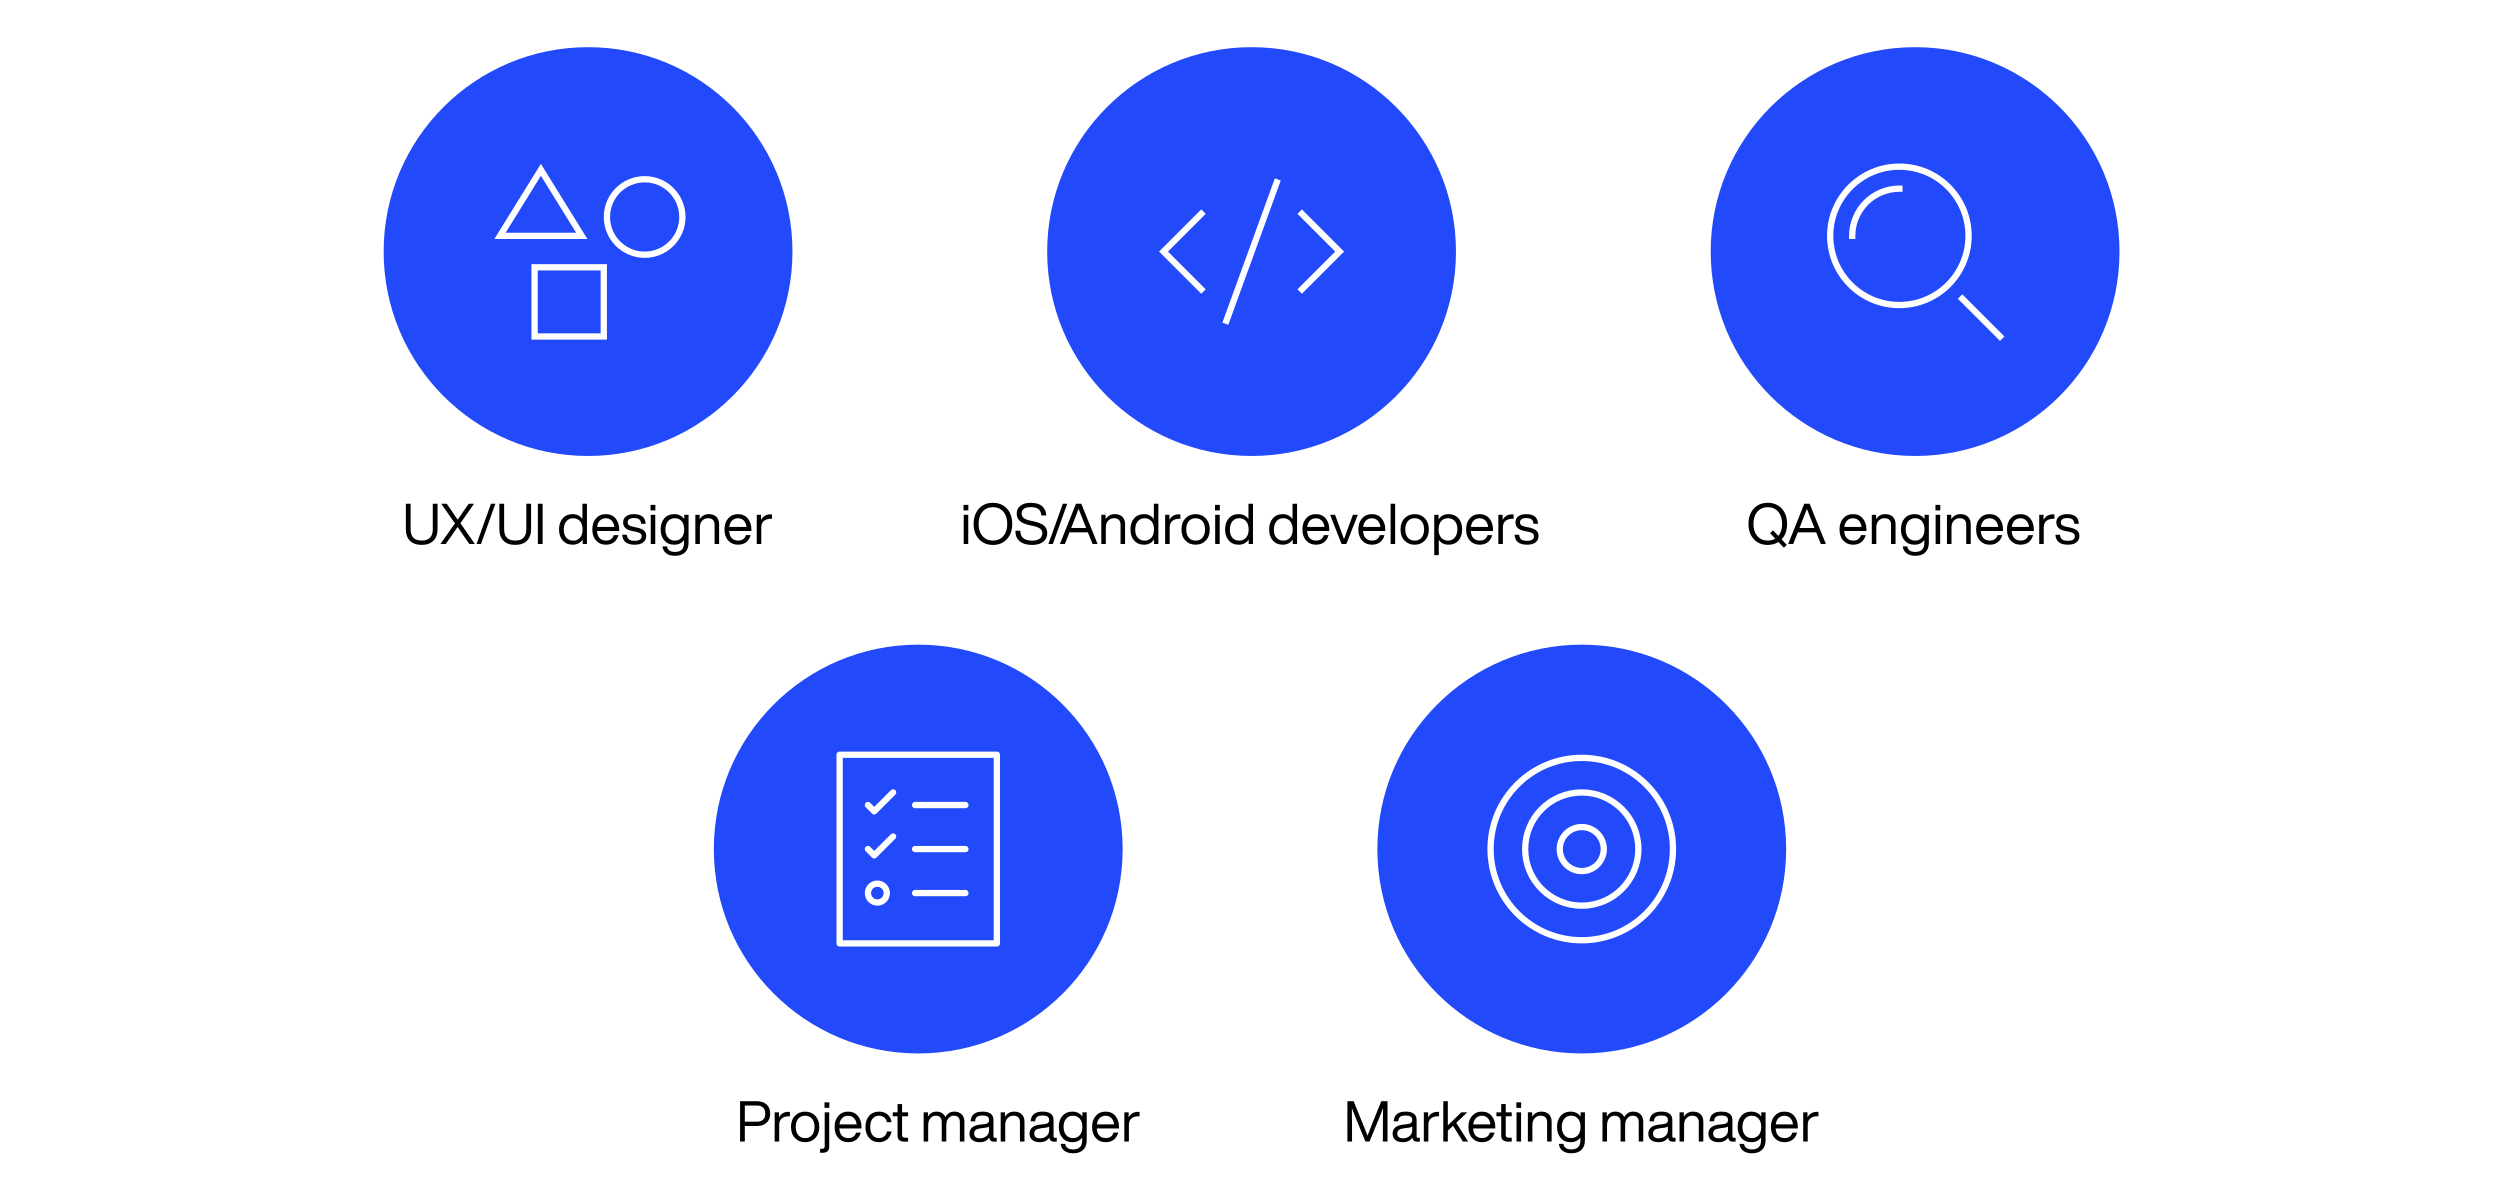 <svg width="795" height="379" viewBox="0 0 795 379" fill="none" xmlns="http://www.w3.org/2000/svg">
<rect width="795" height="379" fill="white"/>
<circle cx="609" cy="80" r="65" fill="#224AFA"/>
<path d="M636 107L624 95" stroke="white" stroke-width="2" stroke-miterlimit="10" stroke-linecap="square"/>
<path d="M604 97C616.15 97 626 87.15 626 75C626 62.85 616.15 53 604 53C591.85 53 582 62.85 582 75C582 87.15 591.85 97 604 97Z" stroke="white" stroke-width="2" stroke-miterlimit="10" stroke-linecap="square"/>
<path d="M589 75C589 71.022 590.58 67.206 593.393 64.393C596.206 61.58 600.022 60 604 60" stroke="white" stroke-width="2" stroke-miterlimit="10" stroke-linecap="square"/>
<circle cx="398" cy="80" r="65" fill="#224AFA"/>
<path d="M382 68L370 80L382 92" stroke="white" stroke-width="2" stroke-miterlimit="10" stroke-linecap="square"/>
<path d="M414 68L426 80L414 92" stroke="white" stroke-width="2" stroke-miterlimit="10" stroke-linecap="square"/>
<path d="M390 102L406 58" stroke="white" stroke-width="2" stroke-miterlimit="10" stroke-linecap="square"/>
<circle cx="187" cy="80" r="65" fill="#224AFA"/>
<path d="M205 81C211.627 81 217 75.627 217 69C217 62.373 211.627 57 205 57C198.373 57 193 62.373 193 69C193 75.627 198.373 81 205 81Z" stroke="white" stroke-width="2" stroke-miterlimit="10" stroke-linecap="square"/>
<path d="M192 85H170V107H192V85Z" stroke="white" stroke-width="2" stroke-miterlimit="10" stroke-linecap="square"/>
<path d="M159 75L172 54L185 75H159Z" stroke="white" stroke-width="2" stroke-miterlimit="10" stroke-linecap="square"/>
<circle cx="503" cy="270" r="65" fill="#224AFA"/>
<path d="M503 299C519.016 299 532 286.016 532 270C532 253.984 519.016 241 503 241C486.984 241 474 253.984 474 270C474 286.016 486.984 299 503 299Z" stroke="white" stroke-width="2" stroke-miterlimit="10" stroke-linecap="square"/>
<path d="M503 277C506.866 277 510 273.866 510 270C510 266.134 506.866 263 503 263C499.134 263 496 266.134 496 270C496 273.866 499.134 277 503 277Z" stroke="white" stroke-width="2" stroke-miterlimit="10" stroke-linecap="square"/>
<path d="M503 288C512.941 288 521 279.941 521 270C521 260.059 512.941 252 503 252C493.059 252 485 260.059 485 270C485 279.941 493.059 288 503 288Z" stroke="white" stroke-width="2" stroke-miterlimit="10" stroke-linecap="square"/>
<circle cx="292" cy="270" r="65" fill="#224AFA"/>
<path d="M317 240H267V300H317V240Z" stroke="white" stroke-width="2" stroke-miterlimit="10" stroke-linecap="round" stroke-linejoin="round"/>
<path d="M291 256H307" stroke="white" stroke-width="2" stroke-miterlimit="10" stroke-linecap="round" stroke-linejoin="round"/>
<path d="M276 256L278 258L284 252" stroke="white" stroke-width="2" stroke-miterlimit="10" stroke-linecap="round" stroke-linejoin="round"/>
<path d="M291 270H307" stroke="white" stroke-width="2" stroke-miterlimit="10" stroke-linecap="round" stroke-linejoin="round"/>
<path d="M276 270L278 272L284 266" stroke="white" stroke-width="2" stroke-miterlimit="10" stroke-linecap="round" stroke-linejoin="round"/>
<path d="M291 284H307" stroke="white" stroke-width="2" stroke-miterlimit="10" stroke-linecap="round" stroke-linejoin="round"/>
<path d="M279 287C280.657 287 282 285.657 282 284C282 282.343 280.657 281 279 281C277.343 281 276 282.343 276 284C276 285.657 277.343 287 279 287Z" stroke="white" stroke-width="2" stroke-miterlimit="10" stroke-linecap="round" stroke-linejoin="round"/>
<path d="M137.825 171.956C138.689 171.092 139.139 169.85 139.139 168.248V160.184H137.627V168.248C137.627 170.696 136.439 171.902 134.099 171.902C131.741 171.902 130.571 170.696 130.571 168.248V160.184H129.059V168.248C129.059 169.85 129.491 171.092 130.373 171.956C131.237 172.838 132.479 173.27 134.099 173.27C135.701 173.27 136.943 172.838 137.825 171.956ZM150.756 160.184H149.064L147.3 162.704C146.49 163.856 145.896 164.72 145.536 165.278C145.14 164.666 144.564 163.802 143.808 162.722L142.062 160.184H140.298L144.672 166.43L140.046 173H141.738L143.682 170.228C144.546 168.968 145.158 168.086 145.518 167.564C146.436 168.932 147.048 169.832 147.336 170.228L149.244 173H151.008L146.418 166.376L150.756 160.184ZM152.946 173L157.536 160.184H156.132L151.542 173H152.946ZM167.568 171.956C168.432 171.092 168.882 169.85 168.882 168.248V160.184H167.37V168.248C167.37 170.696 166.182 171.902 163.842 171.902C161.484 171.902 160.314 170.696 160.314 168.248V160.184H158.802V168.248C158.802 169.85 159.234 171.092 160.116 171.956C160.98 172.838 162.222 173.27 163.842 173.27C165.444 173.27 166.686 172.838 167.568 171.956ZM172.552 173V160.184H171.04V173H172.552ZM185.211 165.044C184.455 164.018 183.429 163.496 182.097 163.496C180.765 163.496 179.721 163.946 178.965 164.81C178.173 165.692 177.777 166.88 177.777 168.356C177.777 169.832 178.173 171.002 178.965 171.884C179.739 172.784 180.783 173.216 182.097 173.216C183.465 173.216 184.527 172.676 185.283 171.56V173H186.651V160.184H185.211V165.044ZM180.099 171.002C179.559 170.39 179.289 169.544 179.289 168.428C179.289 167.312 179.559 166.43 180.099 165.782C180.639 165.134 181.377 164.792 182.277 164.792C183.177 164.792 183.915 165.116 184.455 165.746C184.995 166.394 185.265 167.258 185.265 168.356C185.265 169.472 184.995 170.354 184.455 170.966C183.915 171.614 183.177 171.92 182.277 171.92C181.359 171.92 180.639 171.614 180.099 171.002ZM196.909 168.356C196.909 166.97 196.531 165.818 195.775 164.882C195.019 163.964 193.975 163.496 192.643 163.496C191.347 163.496 190.321 163.946 189.547 164.828C188.755 165.728 188.359 166.898 188.359 168.356C188.359 169.85 188.755 171.038 189.565 171.902C190.357 172.784 191.383 173.216 192.679 173.216C193.723 173.216 194.587 172.946 195.271 172.406C195.955 171.866 196.423 171.11 196.675 170.174H195.181C194.821 171.326 193.993 171.902 192.715 171.902C191.851 171.902 191.185 171.65 190.699 171.146C190.195 170.642 189.925 169.868 189.853 168.86H196.909V168.356ZM192.643 164.81C193.417 164.81 194.047 165.08 194.533 165.584C195.001 166.088 195.289 166.754 195.361 167.564H189.889C189.997 166.682 190.303 165.998 190.789 165.53C191.257 165.062 191.887 164.81 192.643 164.81ZM201.806 173.216C202.958 173.216 203.858 172.982 204.506 172.496C205.154 172.01 205.496 171.326 205.496 170.444C205.496 169.688 205.244 169.112 204.74 168.68C204.236 168.266 203.426 167.942 202.292 167.708L201.464 167.546C200.78 167.402 200.312 167.24 200.024 167.024C199.736 166.826 199.592 166.52 199.592 166.106C199.592 165.674 199.754 165.35 200.096 165.098C200.42 164.864 200.906 164.738 201.536 164.738C202.31 164.738 202.886 164.882 203.264 165.152C203.624 165.44 203.84 165.908 203.876 166.574H205.316C205.244 164.522 203.984 163.496 201.536 163.496C200.492 163.496 199.664 163.748 199.052 164.216C198.44 164.684 198.152 165.332 198.152 166.124C198.152 167.6 199.106 168.5 201.05 168.86L201.914 169.022C202.706 169.184 203.264 169.364 203.57 169.58C203.876 169.796 204.038 170.12 204.038 170.534C204.038 171.506 203.282 171.974 201.806 171.974C200.978 171.974 200.384 171.83 200.006 171.542C199.628 171.254 199.394 170.75 199.322 170.048H197.864C198.008 172.172 199.322 173.216 201.806 173.216ZM208.409 162.308V160.544H206.879V162.308H208.409ZM208.373 173V163.712H206.933V173H208.373ZM217.592 165.062C216.836 164.018 215.774 163.496 214.406 163.496C213.074 163.496 212.03 163.946 211.274 164.81C210.482 165.692 210.086 166.88 210.086 168.356C210.086 169.832 210.482 171.002 211.274 171.884C212.048 172.784 213.092 173.216 214.406 173.216C215.738 173.216 216.782 172.73 217.52 171.74V172.64C217.52 174.566 216.548 175.52 214.64 175.52C213.128 175.52 212.3 174.944 212.12 173.756H210.68C210.77 174.692 211.166 175.43 211.868 175.952C212.552 176.492 213.488 176.744 214.64 176.744C216.026 176.744 217.088 176.384 217.844 175.646C218.582 174.926 218.96 173.918 218.96 172.64V163.712H217.592V165.062ZM214.586 171.92C213.686 171.92 212.948 171.596 212.408 170.948C211.868 170.3 211.598 169.436 211.598 168.356C211.598 167.276 211.868 166.412 212.408 165.764C212.948 165.116 213.686 164.792 214.586 164.792C215.486 164.792 216.224 165.116 216.764 165.746C217.304 166.394 217.574 167.258 217.574 168.356C217.574 169.472 217.304 170.336 216.764 170.966C216.224 171.614 215.486 171.92 214.586 171.92ZM225.402 163.496C224.16 163.496 223.188 164.036 222.486 165.098V163.712H221.118V173H222.558V167.744C222.558 166.79 222.81 166.052 223.332 165.548C223.836 165.044 224.43 164.792 225.114 164.792C226.518 164.792 227.238 165.494 227.238 166.862V173H228.678V166.718C228.678 165.71 228.39 164.918 227.814 164.342C227.238 163.784 226.428 163.496 225.402 163.496ZM238.939 168.356C238.939 166.97 238.561 165.818 237.805 164.882C237.049 163.964 236.005 163.496 234.673 163.496C233.377 163.496 232.351 163.946 231.577 164.828C230.785 165.728 230.389 166.898 230.389 168.356C230.389 169.85 230.785 171.038 231.595 171.902C232.387 172.784 233.413 173.216 234.709 173.216C235.753 173.216 236.617 172.946 237.301 172.406C237.985 171.866 238.453 171.11 238.705 170.174H237.211C236.851 171.326 236.023 171.902 234.745 171.902C233.881 171.902 233.215 171.65 232.729 171.146C232.225 170.642 231.955 169.868 231.883 168.86H238.939V168.356ZM234.673 164.81C235.447 164.81 236.077 165.08 236.563 165.584C237.031 166.088 237.319 166.754 237.391 167.564H231.919C232.027 166.682 232.333 165.998 232.819 165.53C233.287 165.062 233.917 164.81 234.673 164.81ZM245.003 163.568C243.635 163.568 242.627 164.162 242.015 165.35V163.712H240.647V173H242.087V167.708C242.087 166.844 242.339 166.16 242.879 165.692C243.419 165.224 244.157 164.972 245.129 164.972H245.489V163.586C245.399 163.586 245.237 163.568 245.003 163.568Z" fill="black"/>
<path d="M568.294 166.592C568.294 164.612 567.736 162.992 566.62 161.732C565.486 160.508 563.992 159.896 562.156 159.896C560.302 159.896 558.826 160.508 557.71 161.732C556.576 162.974 556.018 164.594 556.018 166.592C556.018 168.608 556.576 170.228 557.71 171.434C558.826 172.676 560.302 173.288 562.156 173.288C563.416 173.288 564.55 172.982 565.54 172.352L567.286 174.188L568.204 173.27L566.548 171.524C567.7 170.3 568.294 168.644 568.294 166.592ZM562.156 171.902C560.77 171.902 559.672 171.434 558.844 170.462C558.016 169.526 557.602 168.23 557.602 166.592C557.602 164.972 558.016 163.676 558.844 162.722C559.672 161.768 560.77 161.282 562.156 161.282C563.524 161.282 564.64 161.768 565.468 162.722C566.296 163.676 566.71 164.972 566.71 166.592C566.71 168.212 566.296 169.49 565.504 170.426L563.812 168.644L562.894 169.562L564.514 171.272C563.83 171.704 563.056 171.902 562.156 171.902ZM580.636 173L575.452 160.184H573.76L568.648 173H570.232L571.708 169.274H577.54L579.034 173H580.636ZM572.302 167.762C572.968 166.088 573.724 164.108 574.588 161.822C575.848 165.044 576.622 167.024 576.928 167.744L577 167.906H572.248L572.302 167.762ZM593.519 168.356C593.519 166.97 593.141 165.818 592.385 164.882C591.629 163.964 590.585 163.496 589.253 163.496C587.957 163.496 586.931 163.946 586.157 164.828C585.365 165.728 584.969 166.898 584.969 168.356C584.969 169.85 585.365 171.038 586.175 171.902C586.967 172.784 587.993 173.216 589.289 173.216C590.333 173.216 591.197 172.946 591.881 172.406C592.565 171.866 593.033 171.11 593.285 170.174H591.791C591.431 171.326 590.603 171.902 589.325 171.902C588.461 171.902 587.795 171.65 587.309 171.146C586.805 170.642 586.535 169.868 586.463 168.86H593.519V168.356ZM589.253 164.81C590.027 164.81 590.657 165.08 591.143 165.584C591.611 166.088 591.899 166.754 591.971 167.564H586.499C586.607 166.682 586.913 165.998 587.399 165.53C587.867 165.062 588.497 164.81 589.253 164.81ZM599.511 163.496C598.269 163.496 597.297 164.036 596.595 165.098V163.712H595.227V173H596.667V167.744C596.667 166.79 596.919 166.052 597.441 165.548C597.945 165.044 598.539 164.792 599.223 164.792C600.627 164.792 601.347 165.494 601.347 166.862V173H602.787V166.718C602.787 165.71 602.499 164.918 601.923 164.342C601.347 163.784 600.537 163.496 599.511 163.496ZM612.004 165.062C611.248 164.018 610.186 163.496 608.818 163.496C607.486 163.496 606.442 163.946 605.686 164.81C604.894 165.692 604.498 166.88 604.498 168.356C604.498 169.832 604.894 171.002 605.686 171.884C606.46 172.784 607.504 173.216 608.818 173.216C610.15 173.216 611.194 172.73 611.932 171.74V172.64C611.932 174.566 610.96 175.52 609.052 175.52C607.54 175.52 606.712 174.944 606.532 173.756H605.092C605.182 174.692 605.578 175.43 606.28 175.952C606.964 176.492 607.9 176.744 609.052 176.744C610.438 176.744 611.5 176.384 612.256 175.646C612.994 174.926 613.372 173.918 613.372 172.64V163.712H612.004V165.062ZM608.998 171.92C608.098 171.92 607.36 171.596 606.82 170.948C606.28 170.3 606.01 169.436 606.01 168.356C606.01 167.276 606.28 166.412 606.82 165.764C607.36 165.116 608.098 164.792 608.998 164.792C609.898 164.792 610.636 165.116 611.176 165.746C611.716 166.394 611.986 167.258 611.986 168.356C611.986 169.472 611.716 170.336 611.176 170.966C610.636 171.614 609.898 171.92 608.998 171.92ZM617.006 162.308V160.544H615.476V162.308H617.006ZM616.97 173V163.712H615.53V173H616.97ZM623.418 163.496C622.176 163.496 621.204 164.036 620.502 165.098V163.712H619.134V173H620.574V167.744C620.574 166.79 620.826 166.052 621.348 165.548C621.852 165.044 622.446 164.792 623.13 164.792C624.534 164.792 625.254 165.494 625.254 166.862V173H626.694V166.718C626.694 165.71 626.406 164.918 625.83 164.342C625.254 163.784 624.444 163.496 623.418 163.496ZM636.954 168.356C636.954 166.97 636.576 165.818 635.82 164.882C635.064 163.964 634.02 163.496 632.688 163.496C631.392 163.496 630.366 163.946 629.592 164.828C628.8 165.728 628.404 166.898 628.404 168.356C628.404 169.85 628.8 171.038 629.61 171.902C630.402 172.784 631.428 173.216 632.724 173.216C633.768 173.216 634.632 172.946 635.316 172.406C636 171.866 636.468 171.11 636.72 170.174H635.226C634.866 171.326 634.038 171.902 632.76 171.902C631.896 171.902 631.23 171.65 630.744 171.146C630.24 170.642 629.97 169.868 629.898 168.86H636.954V168.356ZM632.688 164.81C633.462 164.81 634.092 165.08 634.578 165.584C635.046 166.088 635.334 166.754 635.406 167.564H629.934C630.042 166.682 630.348 165.998 630.834 165.53C631.302 165.062 631.932 164.81 632.688 164.81ZM646.763 168.356C646.763 166.97 646.385 165.818 645.629 164.882C644.873 163.964 643.829 163.496 642.497 163.496C641.201 163.496 640.175 163.946 639.401 164.828C638.609 165.728 638.213 166.898 638.213 168.356C638.213 169.85 638.609 171.038 639.419 171.902C640.211 172.784 641.237 173.216 642.533 173.216C643.577 173.216 644.441 172.946 645.125 172.406C645.809 171.866 646.277 171.11 646.529 170.174H645.035C644.675 171.326 643.847 171.902 642.569 171.902C641.705 171.902 641.039 171.65 640.553 171.146C640.049 170.642 639.779 169.868 639.707 168.86H646.763V168.356ZM642.497 164.81C643.271 164.81 643.901 165.08 644.387 165.584C644.855 166.088 645.143 166.754 645.215 167.564H639.743C639.851 166.682 640.157 165.998 640.643 165.53C641.111 165.062 641.741 164.81 642.497 164.81ZM652.828 163.568C651.46 163.568 650.452 164.162 649.84 165.35V163.712H648.472V173H649.912V167.708C649.912 166.844 650.164 166.16 650.704 165.692C651.244 165.224 651.982 164.972 652.954 164.972H653.314V163.586C653.224 163.586 653.062 163.568 652.828 163.568ZM657.566 173.216C658.718 173.216 659.618 172.982 660.266 172.496C660.914 172.01 661.256 171.326 661.256 170.444C661.256 169.688 661.004 169.112 660.5 168.68C659.996 168.266 659.186 167.942 658.052 167.708L657.224 167.546C656.54 167.402 656.072 167.24 655.784 167.024C655.496 166.826 655.352 166.52 655.352 166.106C655.352 165.674 655.514 165.35 655.856 165.098C656.18 164.864 656.666 164.738 657.296 164.738C658.07 164.738 658.646 164.882 659.024 165.152C659.384 165.44 659.6 165.908 659.636 166.574H661.076C661.004 164.522 659.744 163.496 657.296 163.496C656.252 163.496 655.424 163.748 654.812 164.216C654.2 164.684 653.912 165.332 653.912 166.124C653.912 167.6 654.866 168.5 656.81 168.86L657.674 169.022C658.466 169.184 659.024 169.364 659.33 169.58C659.636 169.796 659.798 170.12 659.798 170.534C659.798 171.506 659.042 171.974 657.566 171.974C656.738 171.974 656.144 171.83 655.766 171.542C655.388 171.254 655.154 170.75 655.082 170.048H653.624C653.768 172.172 655.082 173.216 657.566 173.216Z" fill="black"/>
<path d="M307.938 162.308V160.544H306.408V162.308H307.938ZM307.902 173V163.712H306.462V173H307.902ZM320.217 171.434C321.333 170.21 321.891 168.608 321.891 166.592C321.891 164.612 321.333 162.992 320.217 161.732C319.083 160.508 317.589 159.896 315.753 159.896C313.899 159.896 312.423 160.508 311.307 161.732C310.173 162.974 309.615 164.594 309.615 166.592C309.615 168.608 310.173 170.228 311.307 171.434C312.423 172.676 313.899 173.288 315.753 173.288C317.589 173.288 319.083 172.676 320.217 171.434ZM312.441 170.462C311.613 169.526 311.199 168.23 311.199 166.592C311.199 164.972 311.613 163.676 312.441 162.722C313.269 161.768 314.367 161.282 315.753 161.282C317.121 161.282 318.237 161.768 319.065 162.722C319.893 163.676 320.307 164.972 320.307 166.592C320.307 168.23 319.893 169.526 319.065 170.462C318.237 171.434 317.121 171.902 315.753 171.902C314.367 171.902 313.269 171.434 312.441 170.462ZM328.213 173.288C329.707 173.288 330.877 172.964 331.741 172.28C332.587 171.614 333.019 170.696 333.019 169.526C333.019 168.572 332.695 167.798 332.083 167.222C331.453 166.646 330.427 166.196 329.023 165.872L327.889 165.62C326.701 165.368 325.909 165.062 325.513 164.702C325.081 164.36 324.883 163.874 324.883 163.244C324.883 162.632 325.117 162.146 325.603 161.786C326.089 161.444 326.791 161.264 327.691 161.264C328.879 161.264 329.725 161.48 330.247 161.912C330.769 162.344 331.075 163.01 331.147 163.91H332.695C332.677 163.37 332.587 162.866 332.407 162.398C332.227 161.948 331.957 161.534 331.597 161.138C331.219 160.742 330.697 160.436 330.031 160.22C329.365 160.004 328.591 159.896 327.691 159.896C326.359 159.896 325.297 160.202 324.505 160.814C323.713 161.426 323.317 162.236 323.317 163.244C323.317 164.288 323.641 165.08 324.289 165.656C324.937 166.232 325.909 166.664 327.205 166.952L328.339 167.204C329.491 167.456 330.283 167.762 330.751 168.104C331.219 168.446 331.453 168.914 331.453 169.526C331.453 170.318 331.165 170.912 330.607 171.308C330.049 171.722 329.257 171.92 328.213 171.92C325.729 171.92 324.487 170.876 324.451 168.77H322.885C322.885 170.282 323.371 171.398 324.307 172.154C325.243 172.91 326.539 173.288 328.213 173.288ZM334.794 173L339.384 160.184H337.98L333.39 173H334.794ZM349.034 173L343.85 160.184H342.158L337.046 173H338.63L340.106 169.274H345.938L347.432 173H349.034ZM340.7 167.762C341.366 166.088 342.122 164.108 342.986 161.822C344.246 165.044 345.02 167.024 345.326 167.744L345.398 167.906H340.646L340.7 167.762ZM354.498 163.496C353.256 163.496 352.284 164.036 351.582 165.098V163.712H350.214V173H351.654V167.744C351.654 166.79 351.906 166.052 352.428 165.548C352.932 165.044 353.526 164.792 354.21 164.792C355.614 164.792 356.334 165.494 356.334 166.862V173H357.774V166.718C357.774 165.71 357.486 164.918 356.91 164.342C356.334 163.784 355.524 163.496 354.498 163.496ZM366.918 165.044C366.162 164.018 365.136 163.496 363.804 163.496C362.472 163.496 361.428 163.946 360.672 164.81C359.88 165.692 359.484 166.88 359.484 168.356C359.484 169.832 359.88 171.002 360.672 171.884C361.446 172.784 362.49 173.216 363.804 173.216C365.172 173.216 366.234 172.676 366.99 171.56V173H368.358V160.184H366.918V165.044ZM361.806 171.002C361.266 170.39 360.996 169.544 360.996 168.428C360.996 167.312 361.266 166.43 361.806 165.782C362.346 165.134 363.084 164.792 363.984 164.792C364.884 164.792 365.622 165.116 366.162 165.746C366.702 166.394 366.972 167.258 366.972 168.356C366.972 169.472 366.702 170.354 366.162 170.966C365.622 171.614 364.884 171.92 363.984 171.92C363.066 171.92 362.346 171.614 361.806 171.002ZM374.873 163.568C373.505 163.568 372.497 164.162 371.885 165.35V163.712H370.517V173H371.957V167.708C371.957 166.844 372.209 166.16 372.749 165.692C373.289 165.224 374.027 164.972 374.999 164.972H375.359V163.586C375.269 163.586 375.107 163.568 374.873 163.568ZM383.449 171.884C384.277 171.02 384.709 169.832 384.709 168.356C384.709 166.88 384.277 165.71 383.449 164.828C382.585 163.946 381.505 163.496 380.209 163.496C378.895 163.496 377.815 163.946 376.969 164.828C376.123 165.71 375.709 166.88 375.709 168.356C375.709 169.832 376.123 171.02 376.969 171.884C377.815 172.784 378.895 173.216 380.209 173.216C381.505 173.216 382.585 172.784 383.449 171.884ZM378.031 170.966C377.491 170.354 377.221 169.472 377.221 168.356C377.221 167.24 377.491 166.358 378.031 165.728C378.571 165.116 379.291 164.792 380.209 164.792C381.109 164.792 381.847 165.116 382.387 165.728C382.927 166.358 383.197 167.24 383.197 168.356C383.197 169.472 382.927 170.354 382.387 170.966C381.847 171.614 381.109 171.92 380.209 171.92C379.291 171.92 378.571 171.614 378.031 170.966ZM387.901 162.308V160.544H386.371V162.308H387.901ZM387.865 173V163.712H386.425V173H387.865ZM397.012 165.044C396.256 164.018 395.23 163.496 393.898 163.496C392.566 163.496 391.522 163.946 390.766 164.81C389.974 165.692 389.578 166.88 389.578 168.356C389.578 169.832 389.974 171.002 390.766 171.884C391.54 172.784 392.584 173.216 393.898 173.216C395.266 173.216 396.328 172.676 397.084 171.56V173H398.452V160.184H397.012V165.044ZM391.9 171.002C391.36 170.39 391.09 169.544 391.09 168.428C391.09 167.312 391.36 166.43 391.9 165.782C392.44 165.134 393.178 164.792 394.078 164.792C394.978 164.792 395.716 165.116 396.256 165.746C396.796 166.394 397.066 167.258 397.066 168.356C397.066 169.472 396.796 170.354 396.256 170.966C395.716 171.614 394.978 171.92 394.078 171.92C393.16 171.92 392.44 171.614 391.9 171.002ZM411.022 165.044C410.266 164.018 409.24 163.496 407.908 163.496C406.576 163.496 405.532 163.946 404.776 164.81C403.984 165.692 403.588 166.88 403.588 168.356C403.588 169.832 403.984 171.002 404.776 171.884C405.55 172.784 406.594 173.216 407.908 173.216C409.276 173.216 410.338 172.676 411.094 171.56V173H412.462V160.184H411.022V165.044ZM405.91 171.002C405.37 170.39 405.1 169.544 405.1 168.428C405.1 167.312 405.37 166.43 405.91 165.782C406.45 165.134 407.188 164.792 408.088 164.792C408.988 164.792 409.726 165.116 410.266 165.746C410.806 166.394 411.076 167.258 411.076 168.356C411.076 169.472 410.806 170.354 410.266 170.966C409.726 171.614 408.988 171.92 408.088 171.92C407.17 171.92 406.45 171.614 405.91 171.002ZM422.72 168.356C422.72 166.97 422.342 165.818 421.586 164.882C420.83 163.964 419.786 163.496 418.454 163.496C417.158 163.496 416.132 163.946 415.358 164.828C414.566 165.728 414.17 166.898 414.17 168.356C414.17 169.85 414.566 171.038 415.376 171.902C416.168 172.784 417.194 173.216 418.49 173.216C419.534 173.216 420.398 172.946 421.082 172.406C421.766 171.866 422.234 171.11 422.486 170.174H420.992C420.632 171.326 419.804 171.902 418.526 171.902C417.662 171.902 416.996 171.65 416.51 171.146C416.006 170.642 415.736 169.868 415.664 168.86H422.72V168.356ZM418.454 164.81C419.228 164.81 419.858 165.08 420.344 165.584C420.812 166.088 421.1 166.754 421.172 167.564H415.7C415.808 166.682 416.114 165.998 416.6 165.53C417.068 165.062 417.698 164.81 418.454 164.81ZM428.706 167.834C428.04 169.616 427.608 170.822 427.392 171.452C427.266 171.092 426.834 169.886 426.078 167.852L424.548 163.712H422.982L426.618 173H428.13L431.784 163.712H430.236L428.706 167.834ZM440.509 168.356C440.509 166.97 440.131 165.818 439.375 164.882C438.619 163.964 437.575 163.496 436.243 163.496C434.947 163.496 433.921 163.946 433.147 164.828C432.355 165.728 431.959 166.898 431.959 168.356C431.959 169.85 432.355 171.038 433.165 171.902C433.957 172.784 434.983 173.216 436.279 173.216C437.323 173.216 438.187 172.946 438.871 172.406C439.555 171.866 440.023 171.11 440.275 170.174H438.781C438.421 171.326 437.593 171.902 436.315 171.902C435.451 171.902 434.785 171.65 434.299 171.146C433.795 170.642 433.525 169.868 433.453 168.86H440.509V168.356ZM436.243 164.81C437.017 164.81 437.647 165.08 438.133 165.584C438.601 166.088 438.889 166.754 438.961 167.564H433.489C433.597 166.682 433.903 165.998 434.389 165.53C434.857 165.062 435.487 164.81 436.243 164.81ZM443.658 173V160.184H442.218V173H443.658ZM453.111 171.884C453.939 171.02 454.371 169.832 454.371 168.356C454.371 166.88 453.939 165.71 453.111 164.828C452.247 163.946 451.167 163.496 449.871 163.496C448.557 163.496 447.477 163.946 446.631 164.828C445.785 165.71 445.371 166.88 445.371 168.356C445.371 169.832 445.785 171.02 446.631 171.884C447.477 172.784 448.557 173.216 449.871 173.216C451.167 173.216 452.247 172.784 453.111 171.884ZM447.693 170.966C447.153 170.354 446.883 169.472 446.883 168.356C446.883 167.24 447.153 166.358 447.693 165.728C448.233 165.116 448.953 164.792 449.871 164.792C450.771 164.792 451.509 165.116 452.049 165.728C452.589 166.358 452.859 167.24 452.859 168.356C452.859 169.472 452.589 170.354 452.049 170.966C451.509 171.614 450.771 171.92 449.871 171.92C448.953 171.92 448.233 171.614 447.693 170.966ZM460.641 163.496C459.255 163.496 458.193 164.054 457.455 165.152V163.712H456.087V176.528H457.527V171.668C458.265 172.712 459.309 173.216 460.641 173.216C461.937 173.216 462.999 172.784 463.791 171.884C464.565 171.002 464.961 169.832 464.961 168.356C464.961 166.88 464.565 165.71 463.791 164.81C462.999 163.946 461.937 163.496 460.641 163.496ZM460.461 171.92C459.543 171.92 458.823 171.614 458.283 170.966C457.743 170.354 457.473 169.472 457.473 168.356C457.473 167.24 457.743 166.358 458.283 165.728C458.823 165.116 459.543 164.792 460.461 164.792C461.379 164.792 462.099 165.116 462.639 165.728C463.179 166.34 463.449 167.204 463.449 168.284C463.449 169.4 463.161 170.3 462.621 170.948C462.081 171.596 461.361 171.92 460.461 171.92ZM474.769 168.356C474.769 166.97 474.391 165.818 473.635 164.882C472.879 163.964 471.835 163.496 470.503 163.496C469.207 163.496 468.181 163.946 467.407 164.828C466.615 165.728 466.219 166.898 466.219 168.356C466.219 169.85 466.615 171.038 467.425 171.902C468.217 172.784 469.243 173.216 470.539 173.216C471.583 173.216 472.447 172.946 473.131 172.406C473.815 171.866 474.283 171.11 474.535 170.174H473.041C472.681 171.326 471.853 171.902 470.575 171.902C469.711 171.902 469.045 171.65 468.559 171.146C468.055 170.642 467.785 169.868 467.713 168.86H474.769V168.356ZM470.503 164.81C471.277 164.81 471.907 165.08 472.393 165.584C472.861 166.088 473.149 166.754 473.221 167.564H467.749C467.857 166.682 468.163 165.998 468.649 165.53C469.117 165.062 469.747 164.81 470.503 164.81ZM480.833 163.568C479.465 163.568 478.457 164.162 477.845 165.35V163.712H476.477V173H477.917V167.708C477.917 166.844 478.169 166.16 478.709 165.692C479.249 165.224 479.987 164.972 480.959 164.972H481.319V163.586C481.229 163.586 481.067 163.568 480.833 163.568ZM485.572 173.216C486.724 173.216 487.624 172.982 488.272 172.496C488.92 172.01 489.262 171.326 489.262 170.444C489.262 169.688 489.01 169.112 488.506 168.68C488.002 168.266 487.192 167.942 486.058 167.708L485.23 167.546C484.546 167.402 484.078 167.24 483.79 167.024C483.502 166.826 483.358 166.52 483.358 166.106C483.358 165.674 483.52 165.35 483.862 165.098C484.186 164.864 484.672 164.738 485.302 164.738C486.076 164.738 486.652 164.882 487.03 165.152C487.39 165.44 487.606 165.908 487.642 166.574H489.082C489.01 164.522 487.75 163.496 485.302 163.496C484.258 163.496 483.43 163.748 482.818 164.216C482.206 164.684 481.918 165.332 481.918 166.124C481.918 167.6 482.872 168.5 484.816 168.86L485.68 169.022C486.472 169.184 487.03 169.364 487.336 169.58C487.642 169.796 487.804 170.12 487.804 170.534C487.804 171.506 487.048 171.974 485.572 171.974C484.744 171.974 484.15 171.83 483.772 171.542C483.394 171.254 483.16 170.75 483.088 170.048H481.63C481.774 172.172 483.088 173.216 485.572 173.216Z" fill="black"/>
<path d="M235.343 350.184V363H236.855V358.068H240.671C242.021 358.068 243.065 357.726 243.803 357.006C244.541 356.304 244.919 355.35 244.919 354.126C244.919 352.92 244.541 351.966 243.803 351.246C243.065 350.544 242.021 350.184 240.671 350.184H235.343ZM236.855 356.7V351.552H240.671C241.553 351.552 242.219 351.786 242.669 352.218C243.119 352.65 243.353 353.298 243.353 354.126C243.353 354.972 243.119 355.62 242.669 356.052C242.219 356.484 241.553 356.7 240.671 356.7H236.855ZM250.701 353.568C249.333 353.568 248.325 354.162 247.713 355.35V353.712H246.345V363H247.785V357.708C247.785 356.844 248.037 356.16 248.577 355.692C249.117 355.224 249.855 354.972 250.827 354.972H251.187V353.586C251.097 353.586 250.935 353.568 250.701 353.568ZM259.277 361.884C260.105 361.02 260.537 359.832 260.537 358.356C260.537 356.88 260.105 355.71 259.277 354.828C258.413 353.946 257.333 353.496 256.037 353.496C254.723 353.496 253.643 353.946 252.797 354.828C251.951 355.71 251.537 356.88 251.537 358.356C251.537 359.832 251.951 361.02 252.797 361.884C253.643 362.784 254.723 363.216 256.037 363.216C257.333 363.216 258.413 362.784 259.277 361.884ZM253.859 360.966C253.319 360.354 253.049 359.472 253.049 358.356C253.049 357.24 253.319 356.358 253.859 355.728C254.399 355.116 255.119 354.792 256.037 354.792C256.937 354.792 257.675 355.116 258.215 355.728C258.755 356.358 259.025 357.24 259.025 358.356C259.025 359.472 258.755 360.354 258.215 360.966C257.675 361.614 256.937 361.92 256.037 361.92C255.119 361.92 254.399 361.614 253.859 360.966ZM263.729 352.308V350.544H262.199V352.308H263.729ZM261.551 366.582C262.973 366.582 263.693 365.952 263.693 364.656V353.712H262.253V364.53C262.253 365.07 261.947 365.322 261.371 365.322H260.777V366.564C260.903 366.582 261.155 366.582 261.551 366.582ZM273.956 358.356C273.956 356.97 273.578 355.818 272.822 354.882C272.066 353.964 271.022 353.496 269.69 353.496C268.394 353.496 267.368 353.946 266.594 354.828C265.802 355.728 265.406 356.898 265.406 358.356C265.406 359.85 265.802 361.038 266.612 361.902C267.404 362.784 268.43 363.216 269.726 363.216C270.77 363.216 271.634 362.946 272.318 362.406C273.002 361.866 273.47 361.11 273.722 360.174H272.228C271.868 361.326 271.04 361.902 269.762 361.902C268.898 361.902 268.232 361.65 267.746 361.146C267.242 360.642 266.972 359.868 266.9 358.86H273.956V358.356ZM269.69 354.81C270.464 354.81 271.094 355.08 271.58 355.584C272.048 356.088 272.336 356.754 272.408 357.564H266.936C267.044 356.682 267.35 355.998 267.836 355.53C268.304 355.062 268.934 354.81 269.69 354.81ZM279.517 363.216C280.561 363.216 281.461 362.91 282.181 362.298C282.901 361.686 283.351 360.858 283.513 359.814H282.037C281.929 360.48 281.641 361.002 281.173 361.362C280.705 361.74 280.147 361.92 279.517 361.92C278.671 361.92 277.987 361.614 277.483 360.984C276.979 360.372 276.727 359.49 276.727 358.356C276.727 357.222 276.979 356.34 277.483 355.728C277.987 355.116 278.653 354.792 279.517 354.792C280.147 354.792 280.687 354.972 281.155 355.332C281.623 355.692 281.911 356.214 282.019 356.862H283.513C283.369 355.818 282.937 355.008 282.235 354.396C281.515 353.802 280.615 353.496 279.517 353.496C278.203 353.496 277.159 353.946 276.403 354.81C275.611 355.692 275.215 356.88 275.215 358.356C275.215 359.832 275.611 361.002 276.403 361.884C277.195 362.784 278.221 363.216 279.517 363.216ZM288.768 353.712H286.86V351.084H285.42V353.712H283.89V354.972H285.42V361.128C285.42 362.424 286.194 363.054 287.742 363.054C288.03 363.054 288.372 363.036 288.768 363V361.794H287.922C287.202 361.794 286.86 361.542 286.86 361.002V354.972H288.768V353.712ZM303.492 353.496C302.232 353.496 301.278 354.09 300.63 355.242C300.108 354.09 299.154 353.496 297.768 353.496C296.58 353.496 295.698 354.036 295.086 355.08V353.712H293.718V363H295.158V357.924C295.158 356.934 295.374 356.16 295.842 355.62C296.292 355.08 296.85 354.792 297.534 354.792C298.83 354.792 299.478 355.476 299.478 356.844V363H300.918V357.924C300.918 356.934 301.134 356.16 301.584 355.62C302.034 355.08 302.61 354.792 303.294 354.792C304.59 354.792 305.238 355.476 305.238 356.844V363H306.678V356.7C306.678 355.728 306.39 354.954 305.832 354.378C305.274 353.802 304.5 353.496 303.492 353.496ZM316.431 361.83C316.089 361.83 315.927 361.686 315.927 361.38V356.196C315.927 354.396 314.757 353.496 312.435 353.496C310.023 353.496 308.763 354.522 308.655 356.574H310.095C310.131 355.89 310.329 355.422 310.689 355.152C311.049 354.882 311.625 354.738 312.435 354.738C313.191 354.738 313.713 354.864 314.037 355.08C314.361 355.314 314.523 355.692 314.523 356.196C314.523 356.952 314.037 357.366 313.065 357.474L311.733 357.618C309.429 357.87 308.295 358.824 308.295 360.498C308.295 361.362 308.583 362.046 309.159 362.514C309.735 362.982 310.545 363.216 311.571 363.216C312.939 363.216 313.947 362.73 314.595 361.722C314.667 362.622 315.189 363.054 316.161 363.054C316.449 363.054 316.701 363.036 316.953 363V361.83H316.431ZM311.643 361.992C311.031 361.992 310.563 361.866 310.257 361.596C309.933 361.326 309.789 360.948 309.789 360.462C309.789 359.976 309.951 359.598 310.275 359.328C310.599 359.076 311.157 358.896 311.949 358.788L313.299 358.626C313.839 358.572 314.253 358.446 314.523 358.23V359.328C314.523 360.192 314.235 360.84 313.659 361.29C313.083 361.758 312.399 361.992 311.643 361.992ZM322.506 353.496C321.264 353.496 320.292 354.036 319.59 355.098V353.712H318.222V363H319.662V357.744C319.662 356.79 319.914 356.052 320.436 355.548C320.94 355.044 321.534 354.792 322.218 354.792C323.622 354.792 324.342 355.494 324.342 356.862V363H325.782V356.718C325.782 355.71 325.494 354.918 324.918 354.342C324.342 353.784 323.532 353.496 322.506 353.496ZM335.538 361.83C335.196 361.83 335.034 361.686 335.034 361.38V356.196C335.034 354.396 333.864 353.496 331.542 353.496C329.13 353.496 327.87 354.522 327.762 356.574H329.202C329.238 355.89 329.436 355.422 329.796 355.152C330.156 354.882 330.732 354.738 331.542 354.738C332.298 354.738 332.82 354.864 333.144 355.08C333.468 355.314 333.63 355.692 333.63 356.196C333.63 356.952 333.144 357.366 332.172 357.474L330.84 357.618C328.536 357.87 327.402 358.824 327.402 360.498C327.402 361.362 327.69 362.046 328.266 362.514C328.842 362.982 329.652 363.216 330.678 363.216C332.046 363.216 333.054 362.73 333.702 361.722C333.774 362.622 334.296 363.054 335.268 363.054C335.556 363.054 335.808 363.036 336.06 363V361.83H335.538ZM330.75 361.992C330.138 361.992 329.67 361.866 329.364 361.596C329.04 361.326 328.896 360.948 328.896 360.462C328.896 359.976 329.058 359.598 329.382 359.328C329.706 359.076 330.264 358.896 331.056 358.788L332.406 358.626C332.946 358.572 333.36 358.446 333.63 358.23V359.328C333.63 360.192 333.342 360.84 332.766 361.29C332.19 361.758 331.506 361.992 330.75 361.992ZM344.209 355.062C343.453 354.018 342.391 353.496 341.023 353.496C339.691 353.496 338.647 353.946 337.891 354.81C337.099 355.692 336.703 356.88 336.703 358.356C336.703 359.832 337.099 361.002 337.891 361.884C338.665 362.784 339.709 363.216 341.023 363.216C342.355 363.216 343.399 362.73 344.137 361.74V362.64C344.137 364.566 343.165 365.52 341.257 365.52C339.745 365.52 338.917 364.944 338.737 363.756H337.297C337.387 364.692 337.783 365.43 338.485 365.952C339.169 366.492 340.105 366.744 341.257 366.744C342.643 366.744 343.705 366.384 344.461 365.646C345.199 364.926 345.577 363.918 345.577 362.64V353.712H344.209V355.062ZM341.203 361.92C340.303 361.92 339.565 361.596 339.025 360.948C338.485 360.3 338.215 359.436 338.215 358.356C338.215 357.276 338.485 356.412 339.025 355.764C339.565 355.116 340.303 354.792 341.203 354.792C342.103 354.792 342.841 355.116 343.381 355.746C343.921 356.394 344.191 357.258 344.191 358.356C344.191 359.472 343.921 360.336 343.381 360.966C342.841 361.614 342.103 361.92 341.203 361.92ZM355.835 358.356C355.835 356.97 355.457 355.818 354.701 354.882C353.945 353.964 352.901 353.496 351.569 353.496C350.273 353.496 349.247 353.946 348.473 354.828C347.681 355.728 347.285 356.898 347.285 358.356C347.285 359.85 347.681 361.038 348.491 361.902C349.283 362.784 350.309 363.216 351.605 363.216C352.649 363.216 353.513 362.946 354.197 362.406C354.881 361.866 355.349 361.11 355.601 360.174H354.107C353.747 361.326 352.919 361.902 351.641 361.902C350.777 361.902 350.111 361.65 349.625 361.146C349.121 360.642 348.851 359.868 348.779 358.86H355.835V358.356ZM351.569 354.81C352.343 354.81 352.973 355.08 353.459 355.584C353.927 356.088 354.215 356.754 354.287 357.564H348.815C348.923 356.682 349.229 355.998 349.715 355.53C350.183 355.062 350.813 354.81 351.569 354.81ZM361.9 353.568C360.532 353.568 359.524 354.162 358.912 355.35V353.712H357.544V363H358.984V357.708C358.984 356.844 359.236 356.16 359.776 355.692C360.316 355.224 361.054 354.972 362.026 354.972H362.386V353.586C362.296 353.586 362.134 353.568 361.9 353.568Z" fill="black"/>
<path d="M436.39 357.258C436.102 357.924 435.598 359.22 434.878 361.164C434.338 359.796 433.852 358.572 433.42 357.474L430.45 350.184H428.47V363H429.946V358.896C429.946 356.196 429.928 354.018 429.892 352.362C430.18 353.154 430.558 354.126 431.026 355.278L434.212 363H435.508L438.676 355.278C439.144 354.126 439.522 353.154 439.81 352.362C439.774 354.018 439.756 356.196 439.756 358.896V363H441.232V350.184H439.252L436.39 357.258ZM450.988 361.83C450.646 361.83 450.484 361.686 450.484 361.38V356.196C450.484 354.396 449.314 353.496 446.992 353.496C444.58 353.496 443.32 354.522 443.212 356.574H444.652C444.688 355.89 444.886 355.422 445.246 355.152C445.606 354.882 446.182 354.738 446.992 354.738C447.748 354.738 448.27 354.864 448.594 355.08C448.918 355.314 449.08 355.692 449.08 356.196C449.08 356.952 448.594 357.366 447.622 357.474L446.29 357.618C443.986 357.87 442.852 358.824 442.852 360.498C442.852 361.362 443.14 362.046 443.716 362.514C444.292 362.982 445.102 363.216 446.128 363.216C447.496 363.216 448.504 362.73 449.152 361.722C449.224 362.622 449.746 363.054 450.718 363.054C451.006 363.054 451.258 363.036 451.51 363V361.83H450.988ZM446.2 361.992C445.588 361.992 445.12 361.866 444.814 361.596C444.49 361.326 444.346 360.948 444.346 360.462C444.346 359.976 444.508 359.598 444.832 359.328C445.156 359.076 445.714 358.896 446.506 358.788L447.856 358.626C448.396 358.572 448.81 358.446 449.08 358.23V359.328C449.08 360.192 448.792 360.84 448.216 361.29C447.64 361.758 446.956 361.992 446.2 361.992ZM457.134 353.568C455.766 353.568 454.758 354.162 454.146 355.35V353.712H452.778V363H454.218V357.708C454.218 356.844 454.47 356.16 455.01 355.692C455.55 355.224 456.288 354.972 457.26 354.972H457.62V353.586C457.53 353.586 457.368 353.568 457.134 353.568ZM466.868 363L463.088 357.06L466.616 353.712H464.708L460.406 357.87V350.184H458.966V363H460.406V359.562L462.062 358.014L465.194 363H466.868ZM475.503 358.356C475.503 356.97 475.125 355.818 474.369 354.882C473.613 353.964 472.569 353.496 471.237 353.496C469.941 353.496 468.915 353.946 468.141 354.828C467.349 355.728 466.953 356.898 466.953 358.356C466.953 359.85 467.349 361.038 468.159 361.902C468.951 362.784 469.977 363.216 471.273 363.216C472.317 363.216 473.181 362.946 473.865 362.406C474.549 361.866 475.017 361.11 475.269 360.174H473.775C473.415 361.326 472.587 361.902 471.309 361.902C470.445 361.902 469.779 361.65 469.293 361.146C468.789 360.642 468.519 359.868 468.447 358.86H475.503V358.356ZM471.237 354.81C472.011 354.81 472.641 355.08 473.127 355.584C473.595 356.088 473.883 356.754 473.955 357.564H468.483C468.591 356.682 468.897 355.998 469.383 355.53C469.851 355.062 470.481 354.81 471.237 354.81ZM480.735 353.712H478.827V351.084H477.387V353.712H475.857V354.972H477.387V361.128C477.387 362.424 478.161 363.054 479.709 363.054C479.997 363.054 480.339 363.036 480.735 363V361.794H479.889C479.169 361.794 478.827 361.542 478.827 361.002V354.972H480.735V353.712ZM483.733 352.308V350.544H482.203V352.308H483.733ZM483.697 363V353.712H482.257V363H483.697ZM490.144 353.496C488.902 353.496 487.93 354.036 487.228 355.098V353.712H485.86V363H487.3V357.744C487.3 356.79 487.552 356.052 488.074 355.548C488.578 355.044 489.172 354.792 489.856 354.792C491.26 354.792 491.98 355.494 491.98 356.862V363H493.42V356.718C493.42 355.71 493.132 354.918 492.556 354.342C491.98 353.784 491.17 353.496 490.144 353.496ZM502.637 355.062C501.881 354.018 500.819 353.496 499.451 353.496C498.119 353.496 497.075 353.946 496.319 354.81C495.527 355.692 495.131 356.88 495.131 358.356C495.131 359.832 495.527 361.002 496.319 361.884C497.093 362.784 498.137 363.216 499.451 363.216C500.783 363.216 501.827 362.73 502.565 361.74V362.64C502.565 364.566 501.593 365.52 499.685 365.52C498.173 365.52 497.345 364.944 497.165 363.756H495.725C495.815 364.692 496.211 365.43 496.913 365.952C497.597 366.492 498.533 366.744 499.685 366.744C501.071 366.744 502.133 366.384 502.889 365.646C503.627 364.926 504.005 363.918 504.005 362.64V353.712H502.637V355.062ZM499.631 361.92C498.731 361.92 497.993 361.596 497.453 360.948C496.913 360.3 496.643 359.436 496.643 358.356C496.643 357.276 496.913 356.412 497.453 355.764C497.993 355.116 498.731 354.792 499.631 354.792C500.531 354.792 501.269 355.116 501.809 355.746C502.349 356.394 502.619 357.258 502.619 358.356C502.619 359.472 502.349 360.336 501.809 360.966C501.269 361.614 500.531 361.92 499.631 361.92ZM519.365 353.496C518.105 353.496 517.151 354.09 516.503 355.242C515.981 354.09 515.027 353.496 513.641 353.496C512.453 353.496 511.571 354.036 510.959 355.08V353.712H509.591V363H511.031V357.924C511.031 356.934 511.247 356.16 511.715 355.62C512.165 355.08 512.723 354.792 513.407 354.792C514.703 354.792 515.351 355.476 515.351 356.844V363H516.791V357.924C516.791 356.934 517.007 356.16 517.457 355.62C517.907 355.08 518.483 354.792 519.167 354.792C520.463 354.792 521.111 355.476 521.111 356.844V363H522.551V356.7C522.551 355.728 522.263 354.954 521.705 354.378C521.147 353.802 520.373 353.496 519.365 353.496ZM532.304 361.83C531.962 361.83 531.8 361.686 531.8 361.38V356.196C531.8 354.396 530.63 353.496 528.308 353.496C525.896 353.496 524.636 354.522 524.528 356.574H525.968C526.004 355.89 526.202 355.422 526.562 355.152C526.922 354.882 527.498 354.738 528.308 354.738C529.064 354.738 529.586 354.864 529.91 355.08C530.234 355.314 530.396 355.692 530.396 356.196C530.396 356.952 529.91 357.366 528.938 357.474L527.606 357.618C525.302 357.87 524.168 358.824 524.168 360.498C524.168 361.362 524.456 362.046 525.032 362.514C525.608 362.982 526.418 363.216 527.444 363.216C528.812 363.216 529.82 362.73 530.468 361.722C530.54 362.622 531.062 363.054 532.034 363.054C532.322 363.054 532.574 363.036 532.826 363V361.83H532.304ZM527.516 361.992C526.904 361.992 526.436 361.866 526.13 361.596C525.806 361.326 525.662 360.948 525.662 360.462C525.662 359.976 525.824 359.598 526.148 359.328C526.472 359.076 527.03 358.896 527.822 358.788L529.172 358.626C529.712 358.572 530.126 358.446 530.396 358.23V359.328C530.396 360.192 530.108 360.84 529.532 361.29C528.956 361.758 528.272 361.992 527.516 361.992ZM538.379 353.496C537.137 353.496 536.165 354.036 535.463 355.098V353.712H534.095V363H535.535V357.744C535.535 356.79 535.787 356.052 536.309 355.548C536.813 355.044 537.407 354.792 538.091 354.792C539.495 354.792 540.215 355.494 540.215 356.862V363H541.655V356.718C541.655 355.71 541.367 354.918 540.791 354.342C540.215 353.784 539.405 353.496 538.379 353.496ZM551.411 361.83C551.069 361.83 550.907 361.686 550.907 361.38V356.196C550.907 354.396 549.737 353.496 547.415 353.496C545.003 353.496 543.743 354.522 543.635 356.574H545.075C545.111 355.89 545.309 355.422 545.669 355.152C546.029 354.882 546.605 354.738 547.415 354.738C548.171 354.738 548.693 354.864 549.017 355.08C549.341 355.314 549.503 355.692 549.503 356.196C549.503 356.952 549.017 357.366 548.045 357.474L546.713 357.618C544.409 357.87 543.275 358.824 543.275 360.498C543.275 361.362 543.563 362.046 544.139 362.514C544.715 362.982 545.525 363.216 546.551 363.216C547.919 363.216 548.927 362.73 549.575 361.722C549.647 362.622 550.169 363.054 551.141 363.054C551.429 363.054 551.681 363.036 551.933 363V361.83H551.411ZM546.623 361.992C546.011 361.992 545.543 361.866 545.237 361.596C544.913 361.326 544.769 360.948 544.769 360.462C544.769 359.976 544.931 359.598 545.255 359.328C545.579 359.076 546.137 358.896 546.929 358.788L548.279 358.626C548.819 358.572 549.233 358.446 549.503 358.23V359.328C549.503 360.192 549.215 360.84 548.639 361.29C548.063 361.758 547.379 361.992 546.623 361.992ZM560.082 355.062C559.326 354.018 558.264 353.496 556.896 353.496C555.564 353.496 554.52 353.946 553.764 354.81C552.972 355.692 552.576 356.88 552.576 358.356C552.576 359.832 552.972 361.002 553.764 361.884C554.538 362.784 555.582 363.216 556.896 363.216C558.228 363.216 559.272 362.73 560.01 361.74V362.64C560.01 364.566 559.038 365.52 557.13 365.52C555.618 365.52 554.79 364.944 554.61 363.756H553.17C553.26 364.692 553.656 365.43 554.358 365.952C555.042 366.492 555.978 366.744 557.13 366.744C558.516 366.744 559.578 366.384 560.334 365.646C561.072 364.926 561.45 363.918 561.45 362.64V353.712H560.082V355.062ZM557.076 361.92C556.176 361.92 555.438 361.596 554.898 360.948C554.358 360.3 554.088 359.436 554.088 358.356C554.088 357.276 554.358 356.412 554.898 355.764C555.438 355.116 556.176 354.792 557.076 354.792C557.976 354.792 558.714 355.116 559.254 355.746C559.794 356.394 560.064 357.258 560.064 358.356C560.064 359.472 559.794 360.336 559.254 360.966C558.714 361.614 557.976 361.92 557.076 361.92ZM571.708 358.356C571.708 356.97 571.33 355.818 570.574 354.882C569.818 353.964 568.774 353.496 567.442 353.496C566.146 353.496 565.12 353.946 564.346 354.828C563.554 355.728 563.158 356.898 563.158 358.356C563.158 359.85 563.554 361.038 564.364 361.902C565.156 362.784 566.182 363.216 567.478 363.216C568.522 363.216 569.386 362.946 570.07 362.406C570.754 361.866 571.222 361.11 571.474 360.174H569.98C569.62 361.326 568.792 361.902 567.514 361.902C566.65 361.902 565.984 361.65 565.498 361.146C564.994 360.642 564.724 359.868 564.652 358.86H571.708V358.356ZM567.442 354.81C568.216 354.81 568.846 355.08 569.332 355.584C569.8 356.088 570.088 356.754 570.16 357.564H564.688C564.796 356.682 565.102 355.998 565.588 355.53C566.056 355.062 566.686 354.81 567.442 354.81ZM577.773 353.568C576.405 353.568 575.397 354.162 574.785 355.35V353.712H573.417V363H574.857V357.708C574.857 356.844 575.109 356.16 575.649 355.692C576.189 355.224 576.927 354.972 577.899 354.972H578.259V353.586C578.169 353.586 578.007 353.568 577.773 353.568Z" fill="black"/>
</svg>
